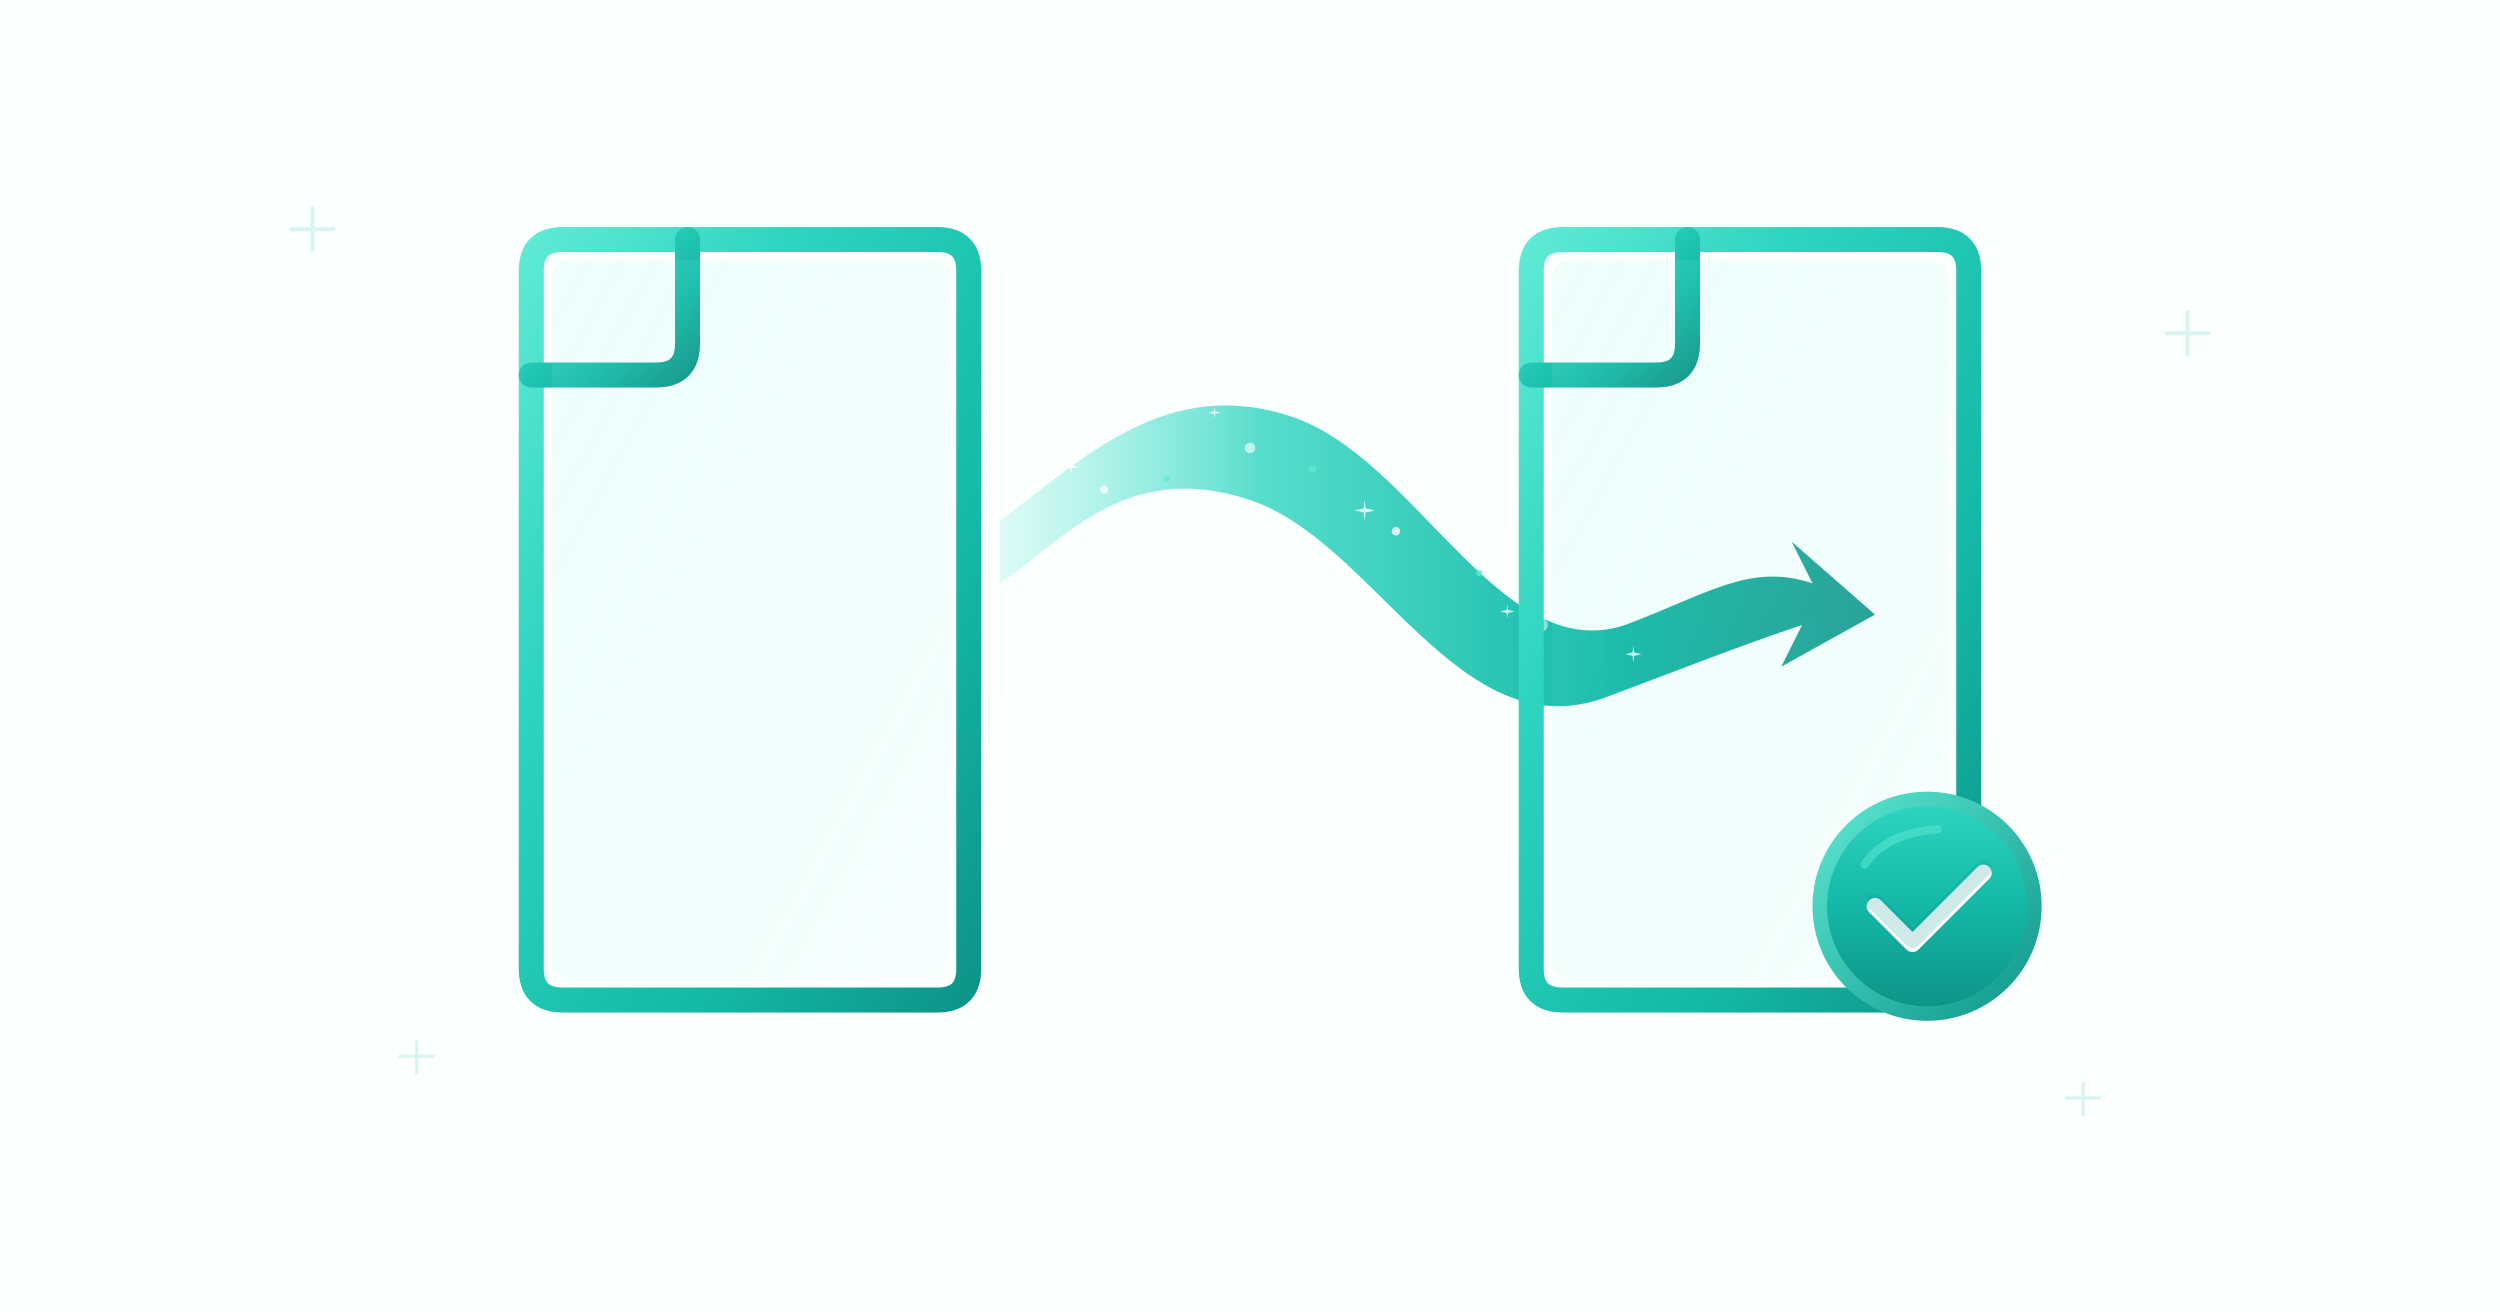 <?xml version="1.0" encoding="UTF-8"?>
<svg xmlns="http://www.w3.org/2000/svg"
     viewBox="0 0 1200 630"
     width="1200"
     height="630"
     role="img"
     aria-labelledby="title desc">
  <title id="title">Convert Files Without Losing Quality</title>
  <desc id="desc">Illustration showing lossless file conversion with two document icons connected by a flowing arrow, and a checkmark indicating successful quality preservation</desc>

  <style>
    /* Respect reduced motion preferences */
    @media (prefers-reduced-motion: reduce) {
      * {
        animation: none !important;
        transition: none !important;
      }
    }

    /* Arrow flow animation - data transfer effect */
    @keyframes arrowFlow {
      0% {
        opacity: 0.6;
        transform: translateX(-10px);
      }
      50% {
        opacity: 1;
        transform: translateX(0);
      }
      100% {
        opacity: 0.6;
        transform: translateX(10px);
      }
    }

    #conversion-arrow {
      animation: arrowFlow 2s ease-in-out infinite;
    }

    /* Checkmark badge pulse animation */
    @keyframes badgePulse {
      0%, 100% {
        opacity: 1;
      }
      50% {
        opacity: 0.9;
      }
    }

    #checkmark-badge {
      animation: badgePulse 3s ease-in-out infinite;
    }

    /* Document shimmer effect */
    @keyframes docShimmer {
      0%, 100% {
        opacity: 0.3;
      }
      50% {
        opacity: 0.5;
      }
    }

    .doc-highlight {
      animation: docShimmer 4s ease-in-out infinite;
    }

    #destination-document .doc-highlight {
      animation-delay: 1s;
    }

    /* Sparkle twinkle animation */
    @keyframes sparkle1 {
      0%, 100% { opacity: 0.3; transform: scale(0.8); }
      50% { opacity: 0.8; transform: scale(1.2); }
    }

    @keyframes sparkle2 {
      0%, 100% { opacity: 0.5; transform: scale(1); }
      50% { opacity: 0.9; transform: scale(1.3); }
    }

    @keyframes sparkle3 {
      0%, 100% { opacity: 0.4; transform: scale(0.9); }
      50% { opacity: 0.7; transform: scale(1.1); }
    }

    .sparkle-1 {
      animation: sparkle1 2s ease-in-out infinite;
    }

    .sparkle-2 {
      animation: sparkle2 2.5s ease-in-out infinite;
      animation-delay: 0.3s;
    }

    .sparkle-3 {
      animation: sparkle3 1.8s ease-in-out infinite;
      animation-delay: 0.6s;
    }

    .sparkle-4 {
      animation: sparkle1 2.2s ease-in-out infinite;
      animation-delay: 0.9s;
    }

    .sparkle-5 {
      animation: sparkle2 1.9s ease-in-out infinite;
      animation-delay: 0.4s;
    }

    .sparkle-6 {
      animation: sparkle3 2.3s ease-in-out infinite;
      animation-delay: 0.7s;
    }

    .sparkle-7 {
      animation: sparkle1 2.1s ease-in-out infinite;
      animation-delay: 1s;
    }

    /* Particle float animation */
    @keyframes particleFloat {
      0%, 100% {
        opacity: 0.5;
        transform: translateY(0);
      }
      50% {
        opacity: 0.9;
        transform: translateY(-3px);
      }
    }

    .particle {
      animation: particleFloat 2s ease-in-out infinite;
    }

    .particle:nth-child(odd) {
      animation-delay: 0.5s;
    }

    /* Checkmark draw animation - runs once on load */
    @keyframes checkDraw {
      0% {
        stroke-dashoffset: 100;
      }
      100% {
        stroke-dashoffset: 0;
      }
    }

    .checkmark-path {
      stroke-dasharray: 100;
      stroke-dashoffset: 0;
      animation: checkDraw 1s ease-out 0.5s backwards;
    }

    /* Decorative crosses subtle pulse */
    @keyframes decorPulse {
      0%, 100% { opacity: 0.15; }
      50% { opacity: 0.25; }
    }

    #decorative {
      animation: decorPulse 5s ease-in-out infinite;
    }
  </style>

  <defs>
    <!-- Glass document stroke gradient - teal/turquoise -->
    <linearGradient id="glassStroke" x1="0%" y1="0%" x2="100%" y2="100%">
      <stop offset="0%" stop-color="#5EEAD4"/>
      <stop offset="30%" stop-color="#2DD4BF"/>
      <stop offset="70%" stop-color="#14B8A6"/>
      <stop offset="100%" stop-color="#0D9488"/>
    </linearGradient>

    <!-- Inner glass highlight -->
    <linearGradient id="glassHighlight" x1="0%" y1="0%" x2="100%" y2="100%">
      <stop offset="0%" stop-color="#99F6E4" stop-opacity="0.4"/>
      <stop offset="100%" stop-color="#5EEAD4" stop-opacity="0.1"/>
    </linearGradient>

    <!-- Arrow flow gradient -->
    <linearGradient id="arrowGradient" x1="0%" y1="0%" x2="100%" y2="0%">
      <stop offset="0%" stop-color="#5EEAD4" stop-opacity="0.3"/>
      <stop offset="40%" stop-color="#2DD4BF" stop-opacity="0.7"/>
      <stop offset="100%" stop-color="#14B8A6"/>
    </linearGradient>

    <!-- Animated arrow gradient for flow effect -->
    <linearGradient id="arrowGradientAnimated" x1="0%" y1="0%" x2="100%" y2="0%">
      <stop offset="0%" stop-color="#5EEAD4" stop-opacity="0.2">
        <animate attributeName="offset" values="0;0.3;0" dur="2s" repeatCount="indefinite"/>
      </stop>
      <stop offset="30%" stop-color="#2DD4BF" stop-opacity="0.8">
        <animate attributeName="offset" values="0.3;0.6;0.3" dur="2s" repeatCount="indefinite"/>
      </stop>
      <stop offset="70%" stop-color="#14B8A6" stop-opacity="1">
        <animate attributeName="offset" values="0.7;1;0.7" dur="2s" repeatCount="indefinite"/>
      </stop>
      <stop offset="100%" stop-color="#0D9488" stop-opacity="0.9"/>
    </linearGradient>

    <!-- Checkmark badge gradient -->
    <linearGradient id="badgeGradient" x1="0%" y1="0%" x2="0%" y2="100%">
      <stop offset="0%" stop-color="#2DD4BF"/>
      <stop offset="50%" stop-color="#14B8A6"/>
      <stop offset="100%" stop-color="#0D9488"/>
    </linearGradient>

    <!-- Badge ring gradient -->
    <linearGradient id="badgeRing" x1="0%" y1="0%" x2="100%" y2="100%">
      <stop offset="0%" stop-color="#5EEAD4"/>
      <stop offset="100%" stop-color="#0D9488"/>
    </linearGradient>

    <!-- Subtle shadow for documents -->
    <filter id="docShadow" x="-30%" y="-30%" width="160%" height="160%">
      <feDropShadow dx="8" dy="12" stdDeviation="15" flood-color="#0D9488" flood-opacity="0.15"/>
    </filter>

    <!-- Badge shadow -->
    <filter id="badgeShadow" x="-50%" y="-50%" width="200%" height="200%">
      <feDropShadow dx="3" dy="6" stdDeviation="8" flood-color="#0D9488" flood-opacity="0.3"/>
    </filter>

    <!-- Badge shadow with glow for pulse animation -->
    <filter id="badgeShadowGlow" x="-50%" y="-50%" width="200%" height="200%">
      <feDropShadow dx="3" dy="6" stdDeviation="12" flood-color="#14B8A6" flood-opacity="0.5"/>
    </filter>

    <!-- Glow for arrow -->
    <filter id="arrowGlow" x="-50%" y="-100%" width="200%" height="300%">
      <feGaussianBlur stdDeviation="8" result="blur"/>
      <feMerge>
        <feMergeNode in="blur"/>
        <feMergeNode in="SourceGraphic"/>
      </feMerge>
    </filter>

    <!-- Sparkle/star symbol -->
    <symbol id="sparkle" viewBox="0 0 20 20">
      <path d="M10 0 L11 8 L20 10 L11 12 L10 20 L9 12 L0 10 L9 8 Z" fill="#ffffff" opacity="0.8"/>
    </symbol>
  </defs>

  <!-- Background - clean light/white -->
  <rect width="1200" height="630" fill="#ffffff"/>

  <!-- Very subtle background texture -->
  <rect width="1200" height="630" fill="#f0fdfa" opacity="0.3"/>

  <!-- Main content group -->
  <g id="main-content">

    <!-- Source document (left) -->
    <g id="source-document" transform="translate(240, 115)" filter="url(#docShadow)">
      <!-- Document body outline with folded corner -->
      <path d="M30 0
               L210 0
               Q225 0 225 15
               L225 350
               Q225 365 210 365
               L30 365
               Q15 365 15 350
               L15 65
               L15 15
               Q15 0 30 0 Z"
            fill="none"
            stroke="url(#glassStroke)"
            stroke-width="12"
            stroke-linejoin="round"/>

      <!-- Folded corner -->
      <path d="M15 65 L75 65 Q90 65 90 50 L90 0"
            fill="none"
            stroke="url(#glassStroke)"
            stroke-width="12"
            stroke-linecap="round"
            stroke-linejoin="round"/>

      <!-- Inner highlight effect with shimmer animation -->
      <path class="doc-highlight"
            d="M35 10
               L205 10
               Q215 10 215 20
               L215 345
               Q215 355 205 355
               L35 355
               Q25 355 25 345
               L25 70
               L25 20
               Q25 10 35 10 Z"
            fill="url(#glassHighlight)"
            opacity="0.3"/>
    </g>

    <!-- Flowing arrow connecting documents -->
    <g id="conversion-arrow" filter="url(#arrowGlow)">
      <!-- Main flowing ribbon/arrow shape with animated gradient -->
      <path d="M480 250
               C520 220, 560 180, 620 200
               C680 220, 720 320, 780 300
               C820 285, 840 270, 870 280
               L860 260
               L900 295
               L855 320
               L865 300
               C835 310, 810 320, 770 335
               C700 360, 660 260, 600 240
               C540 220, 510 260, 480 280
               Z"
            fill="url(#arrowGradientAnimated)"/>

      <!-- Arrow sparkle effects with staggered animations -->
      <use href="#sparkle" x="510" y="220" width="8" height="8" class="sparkle-1"/>
      <use href="#sparkle" x="580" y="195" width="6" height="6" class="sparkle-2"/>
      <use href="#sparkle" x="650" y="240" width="10" height="10" class="sparkle-3"/>
      <use href="#sparkle" x="720" y="290" width="7" height="7" class="sparkle-4"/>
      <use href="#sparkle" x="550" y="250" width="5" height="5" class="sparkle-5"/>
      <use href="#sparkle" x="690" y="210" width="6" height="6" class="sparkle-6"/>
      <use href="#sparkle" x="780" y="310" width="8" height="8" class="sparkle-7"/>

      <!-- Small dots for particle effect with float animation -->
      <circle class="particle" cx="530" cy="235" r="2" fill="#ffffff" opacity="0.7">
        <animate attributeName="cx" values="530;540;530" dur="3s" repeatCount="indefinite"/>
      </circle>
      <circle class="particle" cx="600" cy="215" r="2.5" fill="#ffffff" opacity="0.6">
        <animate attributeName="cx" values="600;615;600" dur="2.5s" repeatCount="indefinite"/>
      </circle>
      <circle class="particle" cx="670" cy="255" r="2" fill="#ffffff" opacity="0.8">
        <animate attributeName="cx" values="670;685;670" dur="2.8s" repeatCount="indefinite"/>
      </circle>
      <circle class="particle" cx="740" cy="300" r="3" fill="#ffffff" opacity="0.5">
        <animate attributeName="cx" values="740;755;740" dur="3.2s" repeatCount="indefinite"/>
      </circle>
      <circle class="particle" cx="800" cy="285" r="2" fill="#ffffff" opacity="0.6">
        <animate attributeName="cx" values="800;815;800" dur="2.6s" repeatCount="indefinite"/>
      </circle>
      <circle cx="560" cy="230" r="1.5" fill="#5EEAD4" opacity="0.8">
        <animate attributeName="opacity" values="0.8;0.4;0.8" dur="2s" repeatCount="indefinite"/>
      </circle>
      <circle cx="630" cy="225" r="2" fill="#5EEAD4" opacity="0.7">
        <animate attributeName="opacity" values="0.7;0.3;0.7" dur="2.3s" repeatCount="indefinite"/>
      </circle>
      <circle cx="710" cy="275" r="1.5" fill="#5EEAD4" opacity="0.8">
        <animate attributeName="opacity" values="0.8;0.4;0.8" dur="1.8s" repeatCount="indefinite"/>
      </circle>
    </g>

    <!-- Destination document (right) -->
    <g id="destination-document" transform="translate(720, 115)" filter="url(#docShadow)">
      <!-- Document body outline with folded corner -->
      <path d="M30 0
               L210 0
               Q225 0 225 15
               L225 350
               Q225 365 210 365
               L30 365
               Q15 365 15 350
               L15 65
               L15 15
               Q15 0 30 0 Z"
            fill="none"
            stroke="url(#glassStroke)"
            stroke-width="12"
            stroke-linejoin="round"/>

      <!-- Folded corner -->
      <path d="M15 65 L75 65 Q90 65 90 50 L90 0"
            fill="none"
            stroke="url(#glassStroke)"
            stroke-width="12"
            stroke-linecap="round"
            stroke-linejoin="round"/>

      <!-- Inner highlight effect with shimmer animation -->
      <path class="doc-highlight"
            d="M35 10
               L205 10
               Q215 10 215 20
               L215 345
               Q215 355 205 355
               L35 355
               Q25 355 25 345
               L25 70
               L25 20
               Q25 10 35 10 Z"
            fill="url(#glassHighlight)"
            opacity="0.3"/>
    </g>

    <!-- Success checkmark badge -->
    <g id="checkmark-badge" transform="translate(870, 380)" filter="url(#badgeShadow)">
      <!-- Outer ring -->
      <circle cx="55" cy="55" r="55" fill="url(#badgeRing)"/>

      <!-- Inner circle -->
      <circle cx="55" cy="55" r="48" fill="url(#badgeGradient)"/>

      <!-- Highlight arc on badge -->
      <path d="M25 35 Q35 20, 60 18"
            fill="none"
            stroke="#5EEAD4"
            stroke-width="4"
            stroke-linecap="round"
            opacity="0.5"/>

      <!-- Checkmark with draw animation -->
      <path class="checkmark-path"
            d="M30 55 L48 73 L82 39"
            fill="none"
            stroke="#ffffff"
            stroke-width="8"
            stroke-linecap="round"
            stroke-linejoin="round"/>

      <!-- Subtle inner shadow on checkmark -->
      <path d="M30 53 L48 71 L82 37"
            fill="none"
            stroke="#0D9488"
            stroke-width="8"
            stroke-linecap="round"
            stroke-linejoin="round"
            opacity="0.2"/>

      <!-- Success ring pulse animation -->
      <circle cx="55" cy="55" r="52" fill="none" stroke="#5EEAD4" stroke-width="2" opacity="0">
        <animate attributeName="r" values="48;60;48" dur="3s" repeatCount="indefinite"/>
        <animate attributeName="opacity" values="0.6;0;0.6" dur="3s" repeatCount="indefinite"/>
      </circle>
    </g>

    <!-- Subtle decorative elements -->
    <g id="decorative" opacity="0.15">
      <!-- Light crosses/sparkles in background -->
      <path d="M150 100 L150 120 M140 110 L160 110" stroke="#14B8A6" stroke-width="2" stroke-linecap="round"/>
      <path d="M1050 150 L1050 170 M1040 160 L1060 160" stroke="#14B8A6" stroke-width="2" stroke-linecap="round"/>
      <path d="M200 500 L200 515 M192 507 L208 507" stroke="#14B8A6" stroke-width="1.5" stroke-linecap="round"/>
      <path d="M1000 520 L1000 535 M992 527 L1008 527" stroke="#14B8A6" stroke-width="1.5" stroke-linecap="round"/>
    </g>

  </g>
</svg>